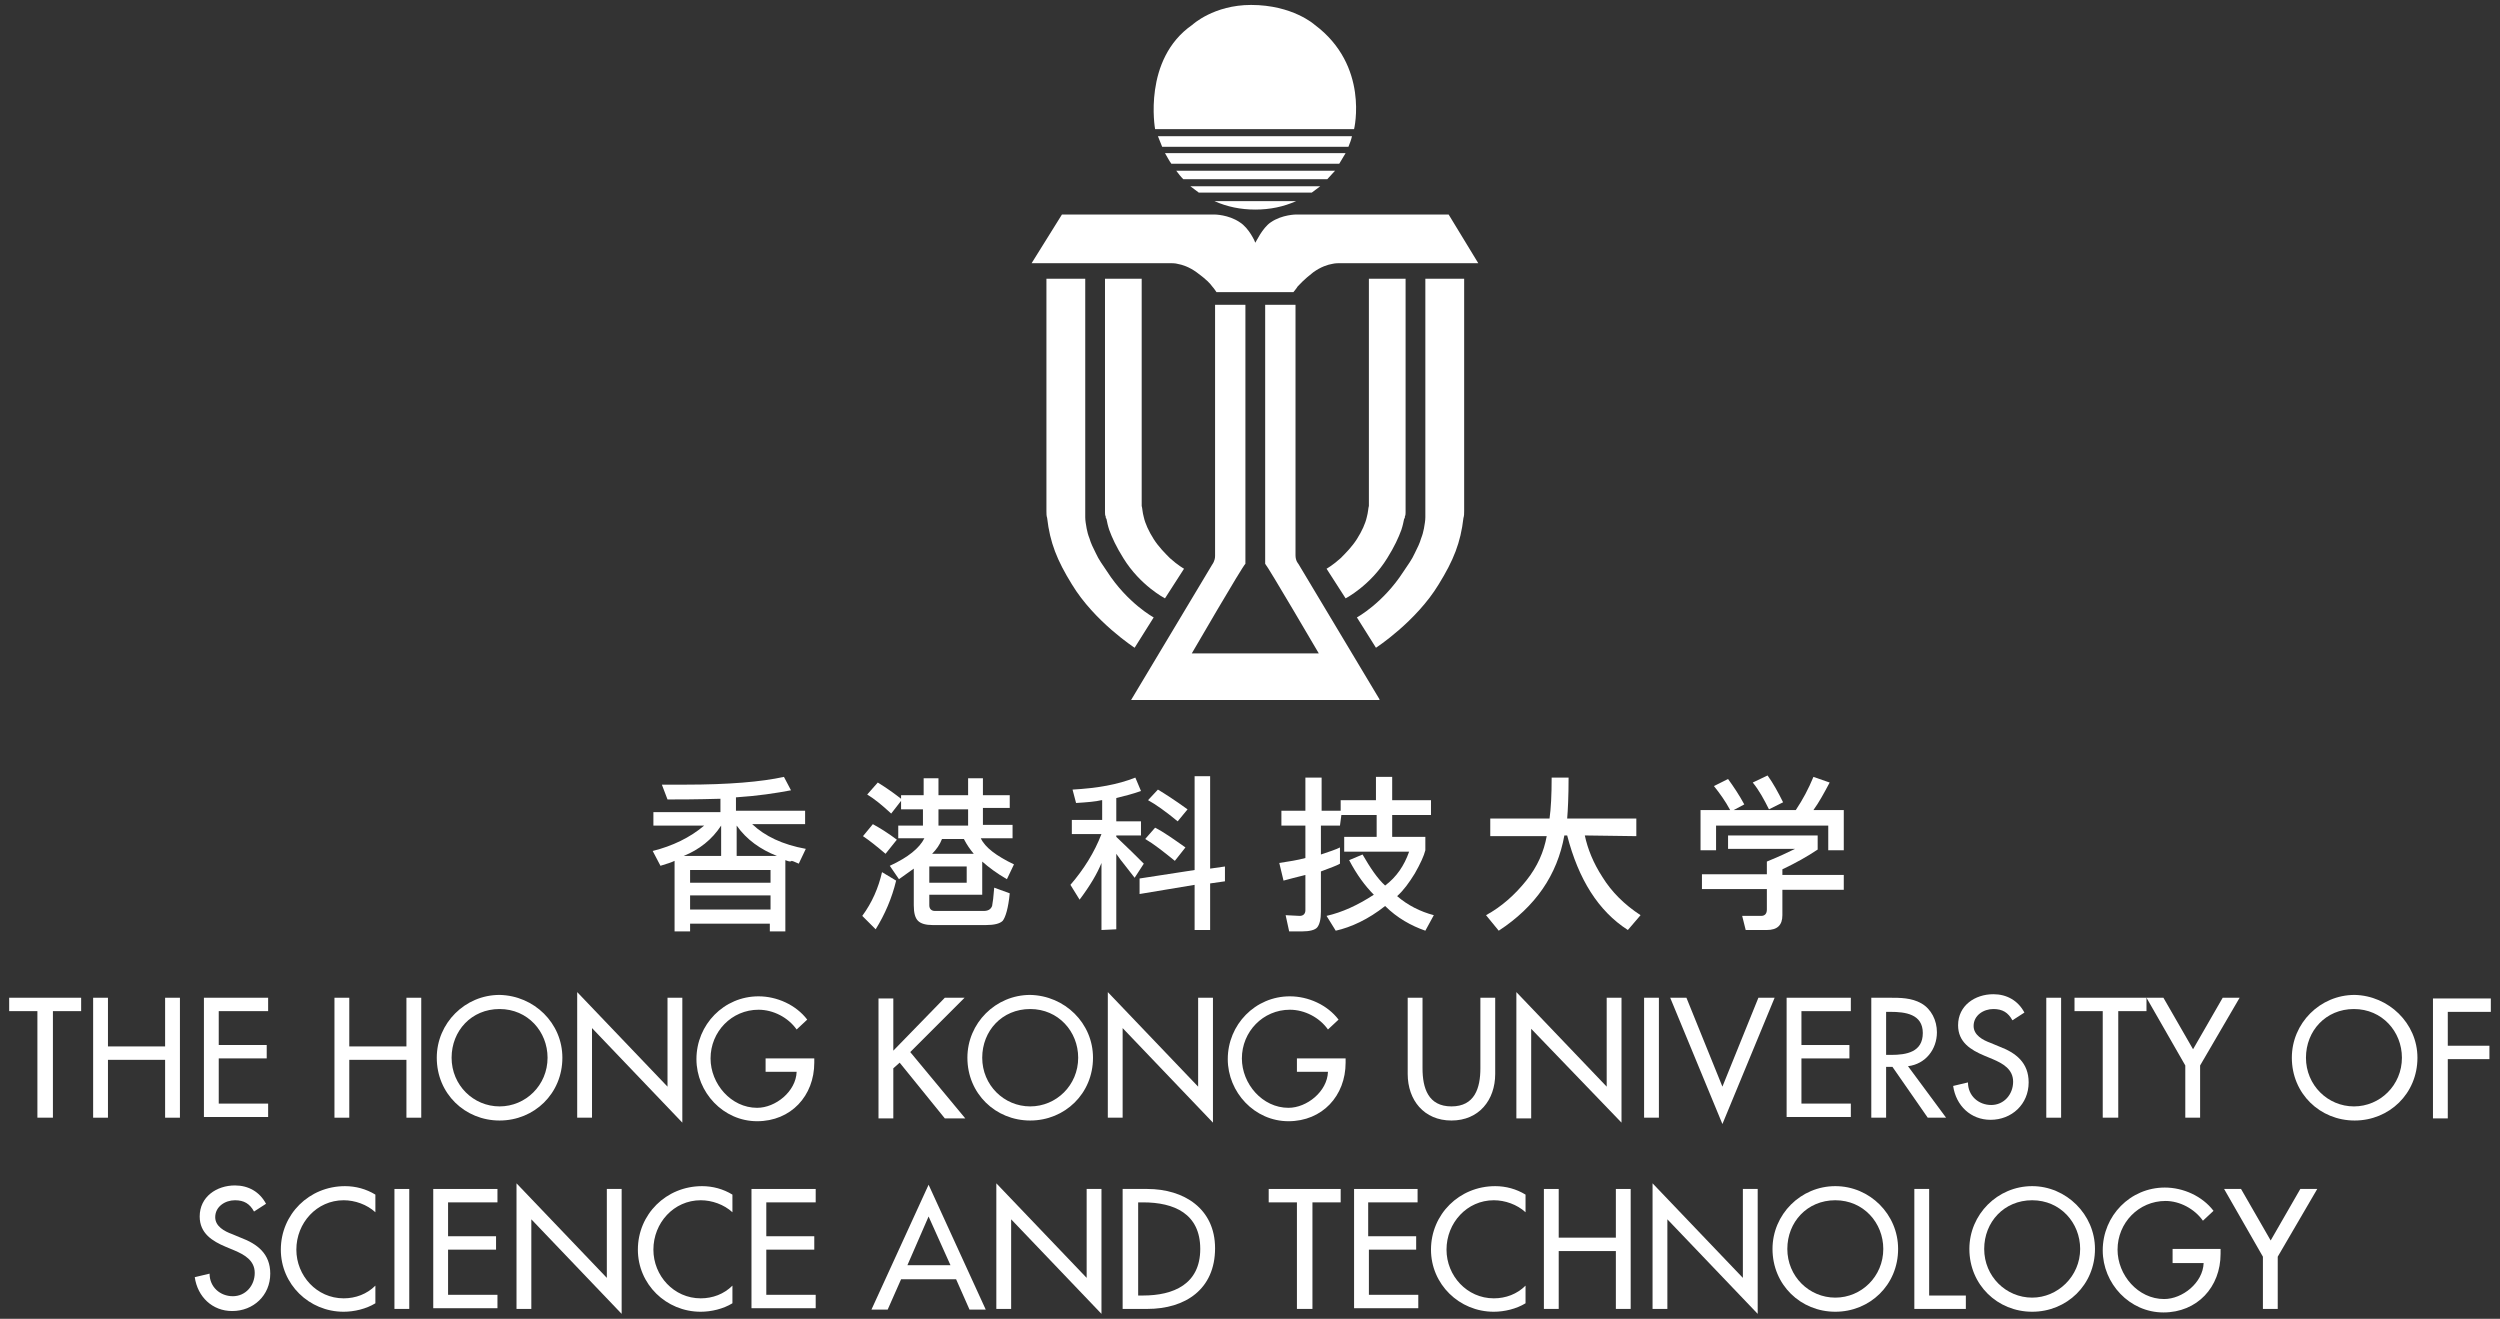 <?xml version="1.0" encoding="utf-8"?>
<!-- Generator: Adobe Illustrator 26.2.1, SVG Export Plug-In . SVG Version: 6.00 Build 0)  -->
<!DOCTYPE svg PUBLIC "-//W3C//DTD SVG 1.1//EN" "http://www.w3.org/Graphics/SVG/1.1/DTD/svg11.dtd">
<svg version="1.1" id="圖層_1" xmlns:x="http://ns.adobe.com/Extensibility/1.0/" xmlns:i="http://ns.adobe.com/AdobeIllustrator/10.0/" xmlns:graph="http://ns.adobe.com/Graphs/1.0/"
	 xmlns="http://www.w3.org/2000/svg" xmlns:xlink="http://www.w3.org/1999/xlink" x="0px" y="0px" width="354.3px" height="186.9px"
	 viewBox="0 0 354.3 186.9" style="enable-background:new 0 0 354.3 186.9;" xml:space="preserve">
<rect x="0" y="0" width="354.3" height="186.9" fill="#333333" stroke="none"/>
<style type="text/css">
	.st0{fill:#FFFFFF;}
</style>
<g>
	<g>
		<g>
			<g>
				<path class="st0" d="M111.3,121.9v10.1h-2.2v-1.1H97.8v1.1h-2.2V122c-0.4,0.2-1,0.4-2,0.7l-1.1-2.1c2.8-0.7,5.3-1.9,7.3-3.6
					h-7.2v-1.9h9.5v-1.9c-3.5,0.1-6,0.1-7.5,0.1l-0.8-2.1c0.9,0,2,0,3.3,0c6.2,0,10.8-0.4,14-1.1l1,1.9c-2.1,0.4-4.7,0.8-7.8,1v1.9
					h9.8v1.9h-7.5c1.8,1.7,4.3,2.9,7.6,3.5l-1,2.1c-0.3-0.1-0.6-0.3-1-0.4C112,122.2,111.6,122,111.3,121.9z M96.9,121.3h5.3v-4.3
					C100.9,119,99.1,120.4,96.9,121.3z M109.1,123.3H97.8v1.8h11.4V123.3z M97.8,128.9h11.4v-2H97.8V128.9z M104.4,117v4.3h5.7
					C107.8,120.4,105.8,119,104.4,117z"/>
				<path class="st0" d="M127,124.8c-0.6,2.5-1.6,4.8-2.9,6.9l-1.9-1.9c1.4-1.9,2.3-4,2.8-6.2L127,124.8z M125.5,121
					c-1.3-1.1-2.3-1.9-3.2-2.5l1.4-1.7c1.1,0.6,2.2,1.3,3.4,2.2L125.5,121z M127.8,112.7h3.1v-2.4h2.1v2.4h4.2v-2.4h2.1v2.4h3.8v1.8
					h-3.8v2.4h4.2v1.9H139c0.6,1.3,2.2,2.5,4.7,3.7l-1,2.1c-1.4-0.8-2.6-1.7-3.5-2.5v4.7h-7.5v1.5c0,0.5,0.3,0.8,0.8,0.8h6.9
					c0.6,0,1-0.2,1.2-0.7c0.1-0.5,0.2-1.3,0.3-2.6l2.2,0.8c-0.2,2.1-0.6,3.4-1,3.9c-0.4,0.4-1.2,0.6-2.4,0.6h-7.5
					c-1,0-1.7-0.2-2.1-0.6c-0.4-0.4-0.6-1.1-0.6-2.2v-5.2c-0.4,0.3-1.1,0.8-2.1,1.5l-1.3-1.9c2.6-1.2,4.2-2.5,4.9-3.9h-3.7V117h3.5
					v-2.3h-3.1v-1.2l-1.4,1.8c-1.3-1.2-2.4-2.1-3.4-2.7l1.5-1.7c1.3,0.8,2.4,1.6,3.3,2.3V112.7z M131.7,122.8v2.3h5.3v-2.3H131.7z
					 M133.5,118.9c-0.3,0.8-0.8,1.5-1.4,2.1h5.9c-0.5-0.6-1-1.3-1.4-2.1H133.5z M133,114.7v2.3h4.2v-2.3H133z"/>
				<path class="st0" d="M156.1,113.4c-0.8,0.2-2,0.3-3.6,0.4l-0.5-1.9c3.5-0.2,6.4-0.7,8.9-1.7l0.8,1.9c-1.1,0.4-2.3,0.7-3.5,1v3.3
					h3.5v2h-3.5v0.2c1.7,1.6,3,2.9,3.9,3.8l-1.3,2c-0.5-0.6-0.9-1.2-1.4-1.8c-0.4-0.5-0.8-1-1.2-1.6v10.7l-2.1,0.1v-9.5
					c-0.6,1.5-1.6,3.2-3.1,5.2l-1.3-2.1c1.9-2.2,3.4-4.6,4.4-7.2h-4.2v-2h4.3V113.4z M161.5,126.7v-2.2l7.8-1.2v-13.3h2.2v13.1
					l2.1-0.3v2.1l-2.1,0.3v6.6h-2.2v-6.4L161.5,126.7z M166.5,122c-1.6-1.3-3-2.4-4.2-3.1l1.4-1.6c1.2,0.6,2.6,1.6,4.3,2.8
					L166.5,122z M166.9,116.4c-1.7-1.4-3.1-2.4-4.2-3l1.4-1.5c1,0.6,2.4,1.5,4.2,2.8L166.9,116.4z"/>
				<path class="st0" d="M189.9,117h-2.7v4.1c1.2-0.4,2.1-0.7,2.7-1v2.3c-0.5,0.3-1.4,0.6-2.7,1.1v5.7c0,1.1-0.2,1.8-0.5,2.2
					c-0.3,0.4-1.1,0.6-2.2,0.6h-1.8l-0.5-2.3l2,0.1c0.5,0,0.8-0.3,0.8-0.8V124c-1.3,0.3-2.3,0.6-3.1,0.8l-0.6-2.5
					c1.3-0.2,2.6-0.4,3.7-0.7V117h-3.4v-2.1h3.4v-4.7h2.3v4.7h2.7v-1.5h5v-3.3h2.3v3.3h5.5v2.1h-5.5v3.1h4.7v1.9
					c-0.2,0.8-0.7,1.9-1.5,3.3c-0.8,1.3-1.6,2.4-2.5,3.2c1.5,1.3,3.3,2.2,5.2,2.7l-1.2,2.2c-2-0.7-4-1.8-5.7-3.5
					c-2.4,1.9-4.8,3-7,3.5l-1.3-2.1c2.2-0.5,4.4-1.5,6.7-3c-1.2-1.2-2.4-2.8-3.5-4.9l1.9-0.8c1.1,1.9,2.1,3.4,3.2,4.4
					c1.6-1.2,2.7-2.8,3.4-4.8h-9.2v-2.1h4.6v-3.1h-5L189.9,117z"/>
				<path class="st0" d="M224.6,118.4c0.4,1.9,1.2,3.9,2.5,5.9c1.3,2.1,3.1,3.9,5.4,5.4l-1.8,2.1c-4.2-2.7-7-7.2-8.6-13.4h-0.4
					c-1,5.6-4.1,10.1-9.3,13.5l-1.8-2.2c2.2-1.2,4.1-2.9,5.7-4.9c1.6-2,2.5-4.1,2.9-6.3h-8V116h8.4c0.2-1.4,0.3-3.3,0.3-5.8h2.4
					c0,2.7-0.1,4.6-0.2,5.8h9.8v2.5L224.6,118.4z"/>
			</g>
			<path class="st0" d="M261.3,114.8v5.7h-2.2v-3.5h-15.9v3.5H241v-5.7h4.2c-0.7-1.3-1.5-2.4-2.3-3.4l2-1c0.8,1.1,1.6,2.3,2.3,3.6
				l-1.5,0.8h8.8c1-1.5,1.8-3,2.5-4.7l2.3,0.8c-0.8,1.5-1.5,2.8-2.3,3.9H261.3z M244.9,118.4h12.7v2c-1.5,1-3.1,1.9-5,2.8v0.8h8.7
				v2.1h-8.7v3.6c0,1.4-0.7,2.1-2.2,2.1h-3l-0.5-2c0.8,0,1.8,0,2.7,0c0.5,0,0.8-0.3,0.8-0.9V126h-9.2v-2.1h9.2v-1.8
				c1.7-0.7,3-1.3,4-1.8h-9.5V118.4z M250.5,109.9c0.8,1.1,1.5,2.4,2.2,3.8l-2,1c-0.7-1.4-1.4-2.7-2.3-3.8L250.5,109.9z"/>
		</g>
	</g>
	<g>
		<path class="st0" d="M7.4,158.4H5.3v-15.1h-4v-1.9h10.2v1.9h-4V158.4z"/>
		<path class="st0" d="M23.4,148.3v-6.9h2.1v17h-2.1v-8.2h-8.1v8.2h-2.1v-17h2.1v6.9H23.4z"/>
		<path class="st0" d="M28.8,141.4H38v1.9h-7v4.8h6.8v1.9H31v6.4h7v1.9h-9.1V141.4z"/>
		<path class="st0" d="M57.6,148.3v-6.9h2.1v17h-2.1v-8.2h-8.1v8.2h-2.1v-17h2.1v6.9H57.6z"/>
		<path class="st0" d="M79.7,149.9c0,5.1-4,8.9-8.9,8.9c-4.9,0-8.9-3.8-8.9-8.9c0-4.9,4-8.9,8.9-8.9C75.7,141.1,79.7,145,79.7,149.9
			z M77.6,149.9c0-3.7-2.8-6.9-6.8-6.9c-4,0-6.8,3.1-6.8,6.9c0,3.9,3.1,6.9,6.8,6.9C74.5,156.8,77.6,153.8,77.6,149.9z"/>
		<path class="st0" d="M81.8,140.6L94.6,154v-12.6h2.1v17.7l-12.8-13.4v12.7h-2.1V140.6z"/>
		<path class="st0" d="M115.4,149.9v0.7c0,4.7-3.3,8.3-8.1,8.3c-4.8,0-8.6-4.1-8.6-8.8c0-4.9,3.9-8.9,8.8-8.9c2.6,0,5.3,1.2,6.9,3.3
			l-1.5,1.4c-1.2-1.7-3.3-2.8-5.4-2.8c-3.8,0-6.8,3.1-6.8,6.9c0,3.6,2.9,7,6.6,7c2.6,0,5.5-2.3,5.6-5.1h-4.4v-1.9H115.4z"/>
		<path class="st0" d="M133.9,141.4h2.8l-7.7,7.7l7.8,9.4h-2.9l-6.4-7.9l-0.9,0.8v7.1h-2.1v-17h2.1v7.4L133.9,141.4z"/>
		<path class="st0" d="M154.9,149.9c0,5.1-4,8.9-8.9,8.9c-4.9,0-8.9-3.8-8.9-8.9c0-4.9,4-8.9,8.9-8.9
			C150.9,141.1,154.9,145,154.9,149.9z M152.8,149.9c0-3.7-2.8-6.9-6.8-6.9c-4,0-6.8,3.1-6.8,6.9c0,3.9,3.1,6.9,6.8,6.9
			C149.7,156.8,152.8,153.8,152.8,149.9z"/>
		<path class="st0" d="M157,140.6l12.8,13.4v-12.6h2.1v17.7l-12.8-13.4v12.7H157V140.6z"/>
		<path class="st0" d="M190.7,149.9v0.7c0,4.7-3.3,8.3-8.1,8.3c-4.8,0-8.6-4.1-8.6-8.8c0-4.9,3.9-8.9,8.8-8.9c2.6,0,5.3,1.2,6.9,3.3
			l-1.5,1.4c-1.2-1.7-3.3-2.8-5.4-2.8c-3.8,0-6.8,3.1-6.8,6.9c0,3.6,2.9,7,6.6,7c2.6,0,5.5-2.3,5.6-5.1h-4.4v-1.9H190.7z"/>
		<path class="st0" d="M201.6,141.4v10c0,2.8,0.8,5.4,4.1,5.4c3.3,0,4.1-2.6,4.1-5.4v-10h2.1v10.8c0,3.7-2.3,6.6-6.2,6.6
			c-3.9,0-6.2-2.9-6.2-6.6v-10.8H201.6z"/>
		<path class="st0" d="M214.9,140.6l12.8,13.4v-12.6h2.1v17.7L217,145.8v12.7h-2.1V140.6z"/>
		<path class="st0" d="M235.1,158.4H233v-17h2.1V158.4z"/>
		<path class="st0" d="M244.1,154l5.1-12.6h2.3l-7.4,17.9l-7.4-17.9h2.3L244.1,154z"/>
		<path class="st0" d="M253.2,141.4h9.1v1.9h-7v4.8h6.8v1.9h-6.8v6.4h7v1.9h-9.1V141.4z"/>
		<path class="st0" d="M275.8,158.4h-2.6l-5-7.2h-0.9v7.2h-2.1v-17h2.6c1.5,0,3.1,0,4.5,0.8c1.4,0.8,2.2,2.4,2.2,4.1
			c0,2.4-1.6,4.5-4.1,4.8L275.8,158.4z M267.3,149.5h0.7c2.2,0,4.5-0.4,4.5-3.1c0-2.7-2.5-3-4.6-3h-0.6V149.5z"/>
		<path class="st0" d="M285.2,144.6c-0.6-1.1-1.4-1.6-2.7-1.6c-1.4,0-2.8,0.9-2.8,2.4c0,1.3,1.3,2,2.4,2.4l1.2,0.5
			c2.4,0.9,4.2,2.3,4.2,5.1c0,3.1-2.4,5.3-5.4,5.3c-2.8,0-4.9-2-5.3-4.8l2.1-0.5c0,1.9,1.5,3.2,3.3,3.2c1.8,0,3.1-1.5,3.1-3.3
			c0-1.8-1.5-2.6-2.9-3.2l-1.2-0.5c-1.9-0.8-3.7-1.9-3.7-4.3c0-2.8,2.4-4.4,5-4.4c1.9,0,3.5,0.9,4.4,2.6L285.2,144.6z"/>
		<path class="st0" d="M292.1,158.4h-2.1v-17h2.1V158.4z"/>
		<path class="st0" d="M300.1,158.4h-2.1v-15.1h-4v-1.9h10.2v1.9h-4V158.4z"/>
		<path class="st0" d="M304.2,141.4h2.4l4.2,7.3l4.2-7.3h2.4l-5.6,9.6v7.4h-2.1V151L304.2,141.4z"/>
		<path class="st0" d="M342.6,149.9c0,5.1-4,8.9-8.9,8.9c-4.9,0-8.9-3.8-8.9-8.9c0-4.9,4-8.9,8.9-8.9
			C338.5,141.1,342.6,145,342.6,149.9z M340.4,149.9c0-3.7-2.8-6.9-6.8-6.9c-4,0-6.8,3.1-6.8,6.9c0,3.9,3.1,6.9,6.8,6.9
			C337.3,156.8,340.4,153.8,340.4,149.9z"/>
		<path class="st0" d="M346.9,143.4v4.8h5.9v1.9h-5.9v8.4h-2.1v-17h8.2v1.9H346.9z"/>
		<path class="st0" d="M36,171.7c-0.6-1.1-1.4-1.6-2.7-1.6c-1.4,0-2.8,0.9-2.8,2.4c0,1.3,1.3,2,2.4,2.4l1.2,0.5
			c2.4,0.9,4.2,2.3,4.2,5.1c0,3.1-2.4,5.3-5.4,5.3c-2.8,0-4.9-2-5.3-4.8l2.1-0.5c0,1.9,1.5,3.2,3.3,3.2c1.8,0,3.1-1.5,3.1-3.3
			c0-1.8-1.5-2.6-2.9-3.2l-1.2-0.5c-1.9-0.8-3.7-1.9-3.7-4.3c0-2.8,2.4-4.4,5-4.4c1.9,0,3.5,0.9,4.4,2.6L36,171.7z"/>
		<path class="st0" d="M53.2,171.8c-1.2-1.1-2.9-1.7-4.5-1.7c-3.8,0-6.7,3.2-6.7,7c0,3.7,2.9,6.9,6.7,6.9c1.7,0,3.3-0.6,4.5-1.8v2.5
			c-1.3,0.8-3,1.2-4.5,1.2c-4.9,0-8.9-3.9-8.9-8.8c0-5,4-9,9.1-9c1.5,0,3,0.4,4.3,1.2V171.8z"/>
		<path class="st0" d="M58,185.5h-2.1v-17H58V185.5z"/>
		<path class="st0" d="M61.4,168.5h9.1v1.9h-7v4.8h6.8v1.9h-6.8v6.4h7v1.9h-9.1V168.5z"/>
		<path class="st0" d="M73.2,167.7L86,181.1v-12.6h2.1v17.7l-12.8-13.4v12.7h-2.1V167.7z"/>
		<path class="st0" d="M103.8,171.8c-1.2-1.1-2.9-1.7-4.5-1.7c-3.8,0-6.7,3.2-6.7,7c0,3.7,2.9,6.9,6.7,6.9c1.7,0,3.3-0.6,4.5-1.8
			v2.5c-1.3,0.8-3,1.2-4.5,1.2c-4.9,0-8.9-3.9-8.9-8.8c0-5,4-9,9.1-9c1.5,0,3,0.4,4.3,1.2V171.8z"/>
		<path class="st0" d="M106.5,168.5h9.1v1.9h-7v4.8h6.8v1.9h-6.8v6.4h7v1.9h-9.1V168.5z"/>
		<path class="st0" d="M127.7,181.3l-1.9,4.3h-2.3l8.1-17.7l8.1,17.7h-2.3l-1.9-4.3H127.7z M131.6,172.4l-3,6.9h6.1L131.6,172.4z"/>
		<path class="st0" d="M141.2,167.7l12.8,13.4v-12.6h2.1v17.7l-12.8-13.4v12.7h-2.1V167.7z"/>
		<path class="st0" d="M159.1,168.5h3.5c5.2,0,9.6,2.8,9.6,8.4c0,5.8-4.2,8.6-9.6,8.6h-3.5V168.5z M161.3,183.6h0.7
			c4.3,0,8.1-1.6,8.1-6.6c0-5-3.7-6.6-8.1-6.6h-0.7V183.6z"/>
		<path class="st0" d="M185.9,185.5h-2.1v-15.1h-4v-1.9h10.2v1.9h-4V185.5z"/>
		<path class="st0" d="M191.8,168.5h9.1v1.9h-7v4.8h6.8v1.9H194v6.4h7v1.9h-9.1V168.5z"/>
		<path class="st0" d="M216.2,171.8c-1.2-1.1-2.9-1.7-4.5-1.7c-3.8,0-6.7,3.2-6.7,7c0,3.7,2.9,6.9,6.7,6.9c1.7,0,3.3-0.6,4.5-1.8
			v2.5c-1.3,0.8-3,1.2-4.5,1.2c-4.9,0-8.9-3.9-8.9-8.8c0-5,4-9,9.1-9c1.5,0,3,0.4,4.3,1.2V171.8z"/>
		<path class="st0" d="M229,175.4v-6.9h2.1v17H229v-8.2h-8.1v8.2h-2.1v-17h2.1v6.9H229z"/>
		<path class="st0" d="M234.2,167.7l12.8,13.4v-12.6h2.1v17.7l-12.8-13.4v12.7h-2.1V167.7z"/>
		<path class="st0" d="M269,177c0,5.1-4,8.9-8.9,8.9c-4.9,0-8.9-3.8-8.9-8.9c0-4.9,4-8.9,8.9-8.9C265,168.1,269,172.1,269,177z
			 M266.9,177c0-3.7-2.8-6.9-6.8-6.9c-4,0-6.8,3.1-6.8,6.9c0,3.9,3.1,6.9,6.8,6.9C263.8,183.9,266.9,180.9,266.9,177z"/>
		<path class="st0" d="M273.4,183.6h5.2v1.9h-7.3v-17h2.1V183.6z"/>
		<path class="st0" d="M296.9,177c0,5.1-4,8.9-8.9,8.9c-4.9,0-8.9-3.8-8.9-8.9c0-4.9,4-8.9,8.9-8.9
			C292.8,168.1,296.9,172.1,296.9,177z M294.8,177c0-3.7-2.8-6.9-6.8-6.9c-4,0-6.8,3.1-6.8,6.9c0,3.9,3.1,6.9,6.8,6.9
			C291.6,183.9,294.8,180.9,294.8,177z"/>
		<path class="st0" d="M314.7,177v0.7c0,4.7-3.3,8.3-8.1,8.3c-4.8,0-8.6-4.1-8.6-8.8c0-4.9,3.9-8.9,8.8-8.9c2.6,0,5.3,1.2,6.9,3.3
			l-1.5,1.4c-1.2-1.7-3.3-2.8-5.3-2.8c-3.8,0-6.8,3.1-6.8,6.9c0,3.6,2.9,7,6.6,7c2.6,0,5.5-2.3,5.6-5.1h-4.4V177H314.7z"/>
		<path class="st0" d="M315.2,168.5h2.4l4.2,7.3l4.2-7.3h2.4l-5.6,9.6v7.4h-2.1v-7.4L315.2,168.5z"/>
	</g>
	<g>
		<g>
			<path class="st0" d="M195.5,99.1L184,79.9c0,0-0.4-0.4-0.4-1.2l0-0.4v-1V43.2h-4.3v35.6v1.1c0.4,0.4,7.6,12.7,7.6,12.7h-18
				c0,0,7.2-12.4,7.6-12.7v-1.1V43.2h-4.3v34.2v1l0,0.4c0,0.7-0.4,1.2-0.4,1.2l-11.5,19.2H195.5z"/>
		</g>
		<g>
			<path class="st0" d="M191.9,18.3c0,0,2.2-9-5.6-14.8c0,0-3.1-2.8-9-2.8c-5.3,0-8.3,2.8-8.3,2.8c-7.1,4.9-5.3,14.8-5.3,14.8H191.9
				z"/>
			<path class="st0" d="M164.7,20.8h26.4c0.2-0.5,0.4-1,0.5-1.5h-27.5C164.3,19.8,164.5,20.3,164.7,20.8z"/>
			<path class="st0" d="M190.7,21.7h-25.6c0.3,0.5,0.6,1.1,0.9,1.5h23.8C190.1,22.7,190.4,22.2,190.7,21.7z"/>
			<path class="st0" d="M167.7,25.4h20.4c0.4-0.4,0.7-0.8,1.1-1.2h-22.5C167,24.6,167.3,25,167.7,25.4z"/>
			<path class="st0" d="M169.9,27.3h16c0.4-0.3,0.8-0.6,1.2-0.9h-18.4C169.1,26.7,169.5,27,169.9,27.3z"/>
			<path class="st0" d="M172.1,28.5c1.8,0.8,3.7,1.2,5.8,1.2c2.1,0,4-0.4,5.8-1.2H172.1z"/>
		</g>
		<path class="st0" d="M205.3,30.4h-21.6c0,0-2,0-3.6,1.1c-1.2,0.8-2.1,2.8-2.2,2.9h0c0-0.1-0.9-2.1-2.2-2.9
			c-1.6-1.1-3.6-1.1-3.6-1.1h-21.6l-4.3,6.9H166c0,0,0.6,0,0.9,0.1c0.6,0.1,1.6,0.4,2.7,1.2c1.5,1.1,1.9,1.6,2.2,2
			c0.2,0.2,0.6,0.8,0.6,0.8h4.9h0.6h0h1.7h3.7c0,0,0.5-0.6,0.6-0.8c0.4-0.4,0.8-0.9,2.2-2c1.1-0.8,2.1-1.1,2.7-1.2
			c0.4-0.1,0.9-0.1,0.9-0.1h19.8L205.3,30.4z"/>
		<g>
			<g>
				<path class="st0" d="M148.3,39.5v32.5c0,0,0,0.3,0,0.4c0,0.4,0,0.7,0.1,1c0.4,3.5,1.4,6,3.5,9.4c3.2,5.3,8.9,9,8.9,9l2.7-4.3
					c0,0-3.7-2-6.6-6.5c-0.6-0.9-1.2-1.7-1.6-2.6c-0.4-0.8-0.7-1.4-0.9-2.1c-0.2-0.5-0.3-0.9-0.4-1.4c-0.1-0.6-0.2-1.1-0.2-1.6
					c0-0.2,0-1,0-1v-0.2V39.5H148.3z"/>
				<path class="st0" d="M156.6,39.5v32.8c0,0,0,0.1,0,0.3c0,0.2,0,0.4,0.1,0.6c0,0.1,0,0.3,0.1,0.3c0.1,0.5,0.2,1,0.4,1.6
					c0.4,1.1,1,2.4,2,4c2.4,3.9,5.9,5.7,5.9,5.7l2.7-4.2c0,0-0.9-0.5-2-1.5c-0.7-0.7-1.6-1.6-2.3-2.7c-0.7-1.1-1.2-2.2-1.4-3.1
					c-0.2-0.7-0.2-1.3-0.3-1.6c0-0.3,0-0.5,0-0.5V39.5H156.6z"/>
			</g>
			<g>
				<path class="st0" d="M207.5,39.5v32.5c0,0,0,0.3,0,0.4c0,0.4,0,0.7-0.1,1c-0.4,3.5-1.4,6-3.5,9.4c-3.2,5.3-8.9,9-8.9,9l-2.7-4.3
					c0,0,3.7-2,6.6-6.5c0.6-0.9,1.2-1.7,1.6-2.6c0.4-0.8,0.7-1.4,0.9-2.1c0.2-0.5,0.3-0.9,0.4-1.4c0.1-0.6,0.2-1.1,0.2-1.6
					c0-0.2,0-1,0-1v-0.2V39.5H207.5z"/>
				<path class="st0" d="M199.2,39.5v32.8c0,0,0,0.1,0,0.3c0,0.2,0,0.4-0.1,0.6c0,0.1,0,0.3-0.1,0.3c-0.1,0.5-0.2,1-0.4,1.6
					c-0.4,1.1-1,2.4-2,4c-2.4,3.9-5.9,5.7-5.9,5.7l-2.7-4.2c0,0,0.9-0.5,2-1.5c0.7-0.7,1.6-1.6,2.3-2.7c0.7-1.1,1.2-2.2,1.4-3.1
					c0.2-0.7,0.2-1.3,0.3-1.6c0-0.3,0-0.5,0-0.5V39.5H199.2z"/>
			</g>
		</g>
	</g>
</g>
</svg>
